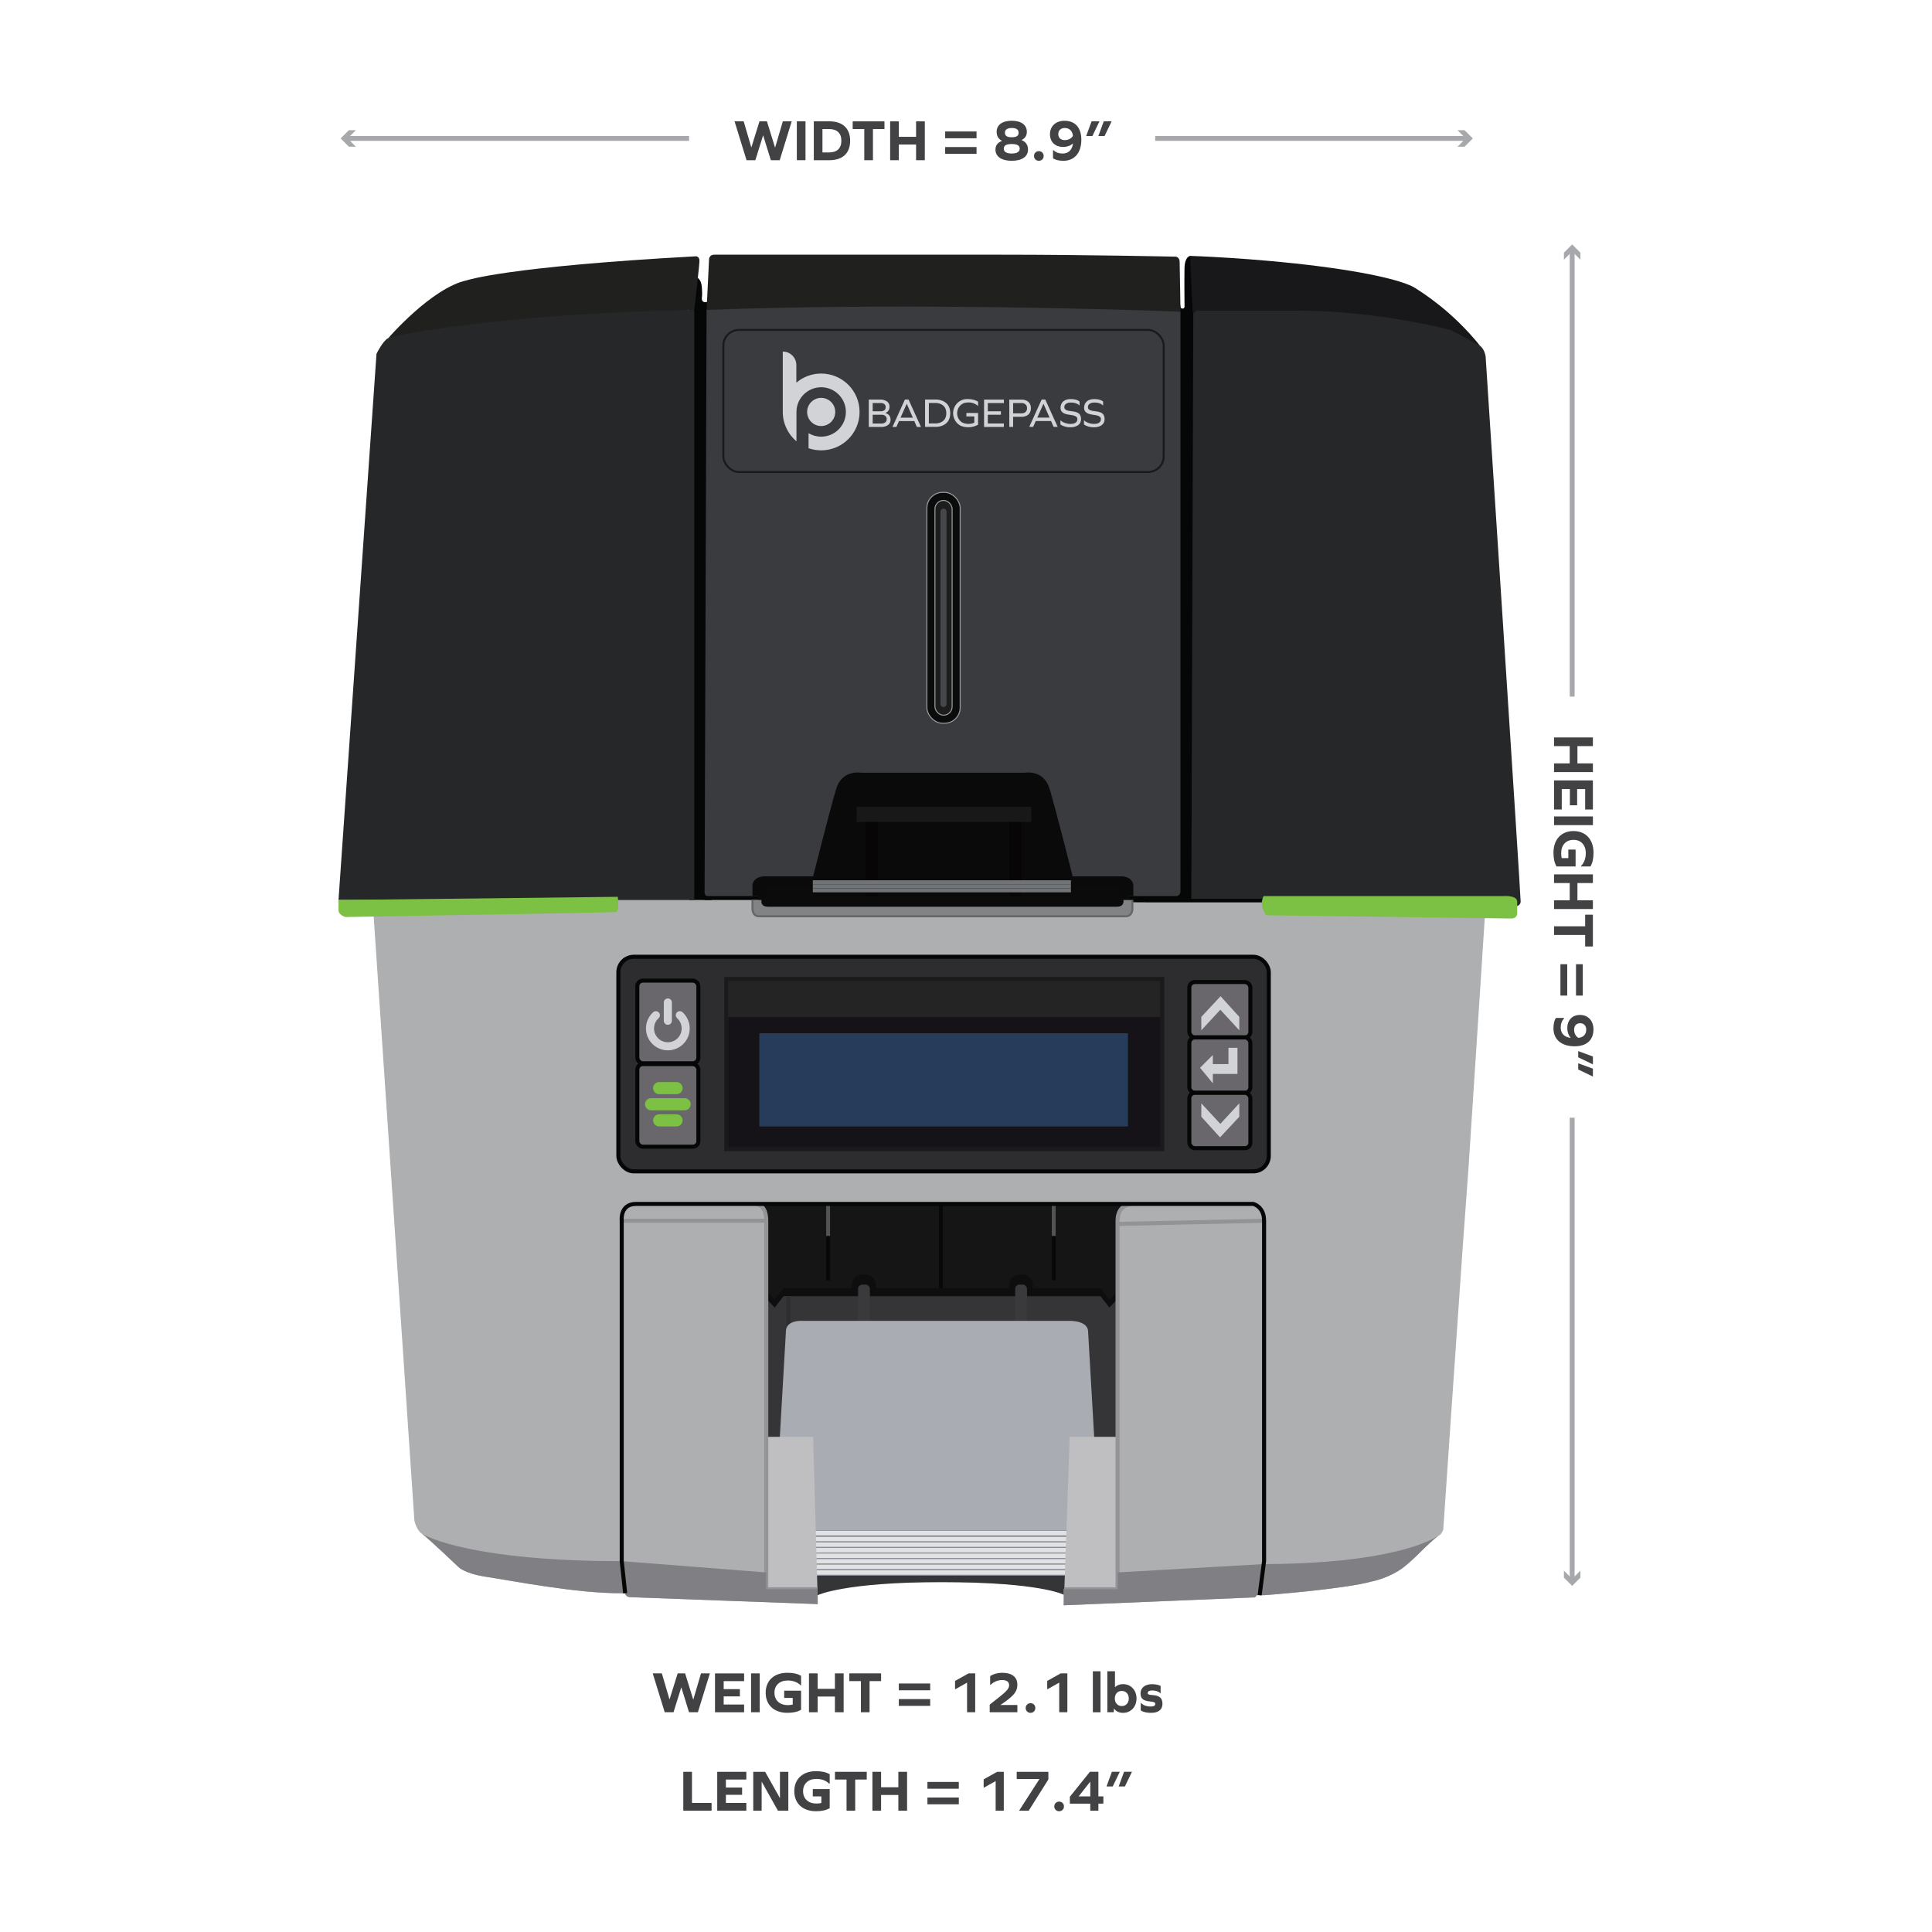 <?xml version="1.0" encoding="UTF-8"?> <svg xmlns="http://www.w3.org/2000/svg" viewBox="0 0 800 800"><defs><style> .cls-1 { fill: #050706; } .cls-2 { fill: #fff; } .cls-3 { stroke: #707476; } .cls-3, .cls-4, .cls-5, .cls-6, .cls-7, .cls-8, .cls-9, .cls-10, .cls-11, .cls-12, .cls-13, .cls-14, .cls-15, .cls-16 { stroke-miterlimit: 10; } .cls-3, .cls-4, .cls-5, .cls-7, .cls-8, .cls-9, .cls-10, .cls-11, .cls-12, .cls-13, .cls-14, .cls-15, .cls-16 { fill: none; } .cls-3, .cls-4, .cls-7, .cls-13, .cls-16 { stroke-width: 1.67px; } .cls-17 { fill: #bfbfc1; } .cls-4 { stroke: #050706; } .cls-5 { stroke: #969a9b; } .cls-5, .cls-6 { stroke-width: .42px; } .cls-18 { fill: #aeafb1; } .cls-19 { fill: #424143; } .cls-6 { fill: #e0e2e3; stroke: #8c8d9a; } .cls-7, .cls-15 { stroke: #1a1a1c; } .cls-20 { fill: #151515; } .cls-21 { fill: #a7a8ab; } .cls-22 { fill: #0a0a0a; } .cls-23 { fill: #0e0e0f; } .cls-24 { fill: #2e2e30; } .cls-8 { stroke: #d2d3d7; stroke-width: 3.34px; } .cls-8, .cls-11, .cls-14 { stroke-linecap: round; } .cls-25 { fill: #7cc143; } .cls-26 { fill: #273c5b; } .cls-27 { fill: #070808; } .cls-28 { fill: #353538; } .cls-29 { fill: #808084; } .cls-9 { stroke: #a7a8ab; stroke-width: 2.02px; } .cls-10 { stroke: #66666a; } .cls-10, .cls-15 { stroke-width: .83px; } .cls-30 { fill: #0a0b0b; } .cls-31 { fill: #242424; } .cls-32 { fill: #18181a; } .cls-33 { fill: #20201f; } .cls-34 { fill: #181818; } .cls-35 { fill: #d2d3d7; } .cls-11 { stroke: #46474b; stroke-width: 2.5px; } .cls-36 { fill: #151318; } .cls-12 { stroke: #070506; } .cls-12, .cls-14 { stroke-width: 5.01px; } .cls-13 { stroke: #929395; } .cls-37 { fill: #2d2d2f; } .cls-38 { fill: #1d1d1d; } .cls-39 { fill: #535353; } .cls-40 { fill: #828385; } .cls-41 { fill: #0b0b0b; } .cls-42 { fill: #3a3b3e; } .cls-43 { fill: #a9acb2; } .cls-14 { stroke: #7cc144; } .cls-44 { fill: #3a3a3c; } .cls-45 { fill: #262729; } .cls-46 { fill: #69676c; } .cls-16 { stroke: #949397; } </style></defs><g id="Layer_2" data-name="Layer 2"><rect class="cls-2" width="800" height="800"></rect></g><g id="Layer_1" data-name="Layer 1"><g><g><g><g><line class="cls-9" x1="651" y1="462.81" x2="651" y2="654.38"></line><polygon class="cls-21" points="647.58 650.36 651 653.79 654.42 650.36 654.42 653.27 651 656.69 647.58 653.27 647.58 650.36"></polygon></g><g><line class="cls-9" x1="651" y1="103.52" x2="651" y2="288.45"></line><polygon class="cls-21" points="647.58 107.55 651 104.12 654.42 107.55 654.42 104.64 651 101.22 647.58 104.64 647.58 107.55"></polygon></g></g><g><path class="cls-19" d="M643.49,316.1h6.5v-7.15h-6.5v-3.59h16.09v3.59h-6.4v7.15h6.4v3.61h-16.09v-3.61Z"></path><path class="cls-19" d="M650.06,333.45v-6.71h-3.37v8.46h-3.2v-12.05h16.09v12.05h-3.2v-8.46h-3.32v6.71h-3.01Z"></path><path class="cls-19" d="M659.59,338.08v3.59h-16.09v-3.59h16.09Z"></path><path class="cls-19" d="M651.54,347.77c-3.1,0-5.09,2.16-5.09,5.48,0,.75,.07,1.43,.22,2.08h2.74v-3.54h3.01v7h-7.9c-.87-1.53-1.26-3.3-1.26-5.7,0-5.48,3.22-8.97,8.29-8.97s8.29,3.49,8.29,8.97c0,2.4-.39,4.17-1.26,5.7h-3.93v-.17c1.36-1.41,1.99-3.2,1.99-5.38,0-3.32-1.99-5.48-5.09-5.48Z"></path><path class="cls-19" d="M643.49,372.8h6.5v-7.15h-6.5v-3.59h16.09v3.59h-6.4v7.15h6.4v3.61h-16.09v-3.61Z"></path><path class="cls-19" d="M643.49,387.15v-3.59h12.89v-4.8h3.2v13.16h-3.2v-4.77h-12.89Z"></path><path class="cls-19" d="M648.95,399.26v12.99h-2.81v-12.99h2.81Zm6.45,0v12.99h-2.81v-12.99h2.81Z"></path><path class="cls-19" d="M651.98,433.24c-5.4,0-8.73-2.81-8.73-7.42,0-1.84,.36-3.34,1.04-4.31h3.37v.17c-.92,.95-1.41,2.28-1.41,3.81,0,2.42,1.5,3.97,4.14,4.29v-.05c-.87-.97-1.4-2.35-1.4-4.02,0-3.34,2.11-5.45,5.26-5.45,3.34,0,5.57,2.42,5.57,6.01,0,4.41-2.86,6.98-7.85,6.98Zm1.55-3.49c2.04-.15,3.3-1.43,3.3-3.39,0-1.6-.99-2.67-2.52-2.67s-2.5,1.04-2.5,2.64c0,1.43,.53,2.62,1.72,3.42Z"></path><path class="cls-19" d="M659.59,437.47v3.27l-6.08-2.93v-2.57l6.08,2.23Zm0,5.04v3.27l-6.08-2.93v-2.57l6.08,2.23Z"></path></g></g><g><g><g><line class="cls-9" x1="285.33" y1="57.32" x2="143.36" y2="57.32"></line><polygon class="cls-21" points="147.38 53.9 143.96 57.32 147.38 60.75 144.48 60.75 141.05 57.32 144.48 53.9 147.38 53.9"></polygon></g><g><line class="cls-9" x1="607.55" y1="57.32" x2="478.34" y2="57.32"></line><polygon class="cls-21" points="603.53 53.9 606.95 57.32 603.53 60.75 606.43 60.75 609.86 57.32 606.43 53.9 603.53 53.9"></polygon></g></g><g><path class="cls-19" d="M319.19,66.34l-3.17-10.25h-.05l-3.2,10.25h-3.64l-4.97-16.09h3.78l3.15,10.74h.05l3.35-10.74h3.08l3.35,10.81h.05l3.18-10.81h3.68l-4.97,16.09h-3.66Z"></path><path class="cls-19" d="M329.95,50.24h3.59v16.09h-3.59v-16.09Z"></path><path class="cls-19" d="M343.45,50.24c5.48,0,8.58,2.93,8.58,8.05s-3.1,8.05-8.58,8.05h-6.47v-16.09h6.47Zm-.22,12.89c3.37,0,5.16-1.7,5.16-4.85s-1.79-4.85-5.16-4.85h-2.67v9.69h2.67Z"></path><path class="cls-19" d="M361.47,66.34h-3.59v-12.89h-4.8v-3.2h13.16v3.2h-4.77v12.89Z"></path><path class="cls-19" d="M379.33,66.34v-6.5h-7.15v6.5h-3.59v-16.09h3.59v6.4h7.15v-6.4h3.61v16.09h-3.61Z"></path><path class="cls-19" d="M391.37,54.44h12.99v2.81h-12.99v-2.81Zm0,6.45h12.99v2.81h-12.99v-2.81Z"></path><path class="cls-19" d="M423.04,58.02c1.75,.7,2.64,2.06,2.64,3.93,0,2.91-2.52,4.63-6.74,4.63s-6.74-1.72-6.74-4.63c0-1.72,.92-2.96,2.69-3.59v-.05c-1.45-.73-2.2-2.01-2.2-3.73,0-2.86,2.33-4.58,6.25-4.58s6.25,1.72,6.25,4.58c0,1.58-.73,2.71-2.16,3.39v.05Zm-.8,3.56c0-1.33-1.04-1.94-3.3-1.94s-3.3,.61-3.3,1.94,1.21,1.99,3.3,1.99,3.3-.7,3.3-1.99Zm-6.13-6.64c0,1.31,.87,1.89,2.84,1.89s2.84-.58,2.84-1.89-1.02-1.94-2.84-1.94-2.84,.68-2.84,1.94Z"></path><path class="cls-19" d="M432.16,64.59c0,1.14-.85,1.99-1.99,1.99s-2.01-.85-2.01-1.99,.85-2.01,2.01-2.01,1.99,.87,1.99,2.01Z"></path><path class="cls-19" d="M447.76,57.85c0,5.41-2.81,8.73-7.42,8.73-1.84,0-3.35-.36-4.31-1.04v-3.37h.17c.95,.92,2.28,1.41,3.8,1.41,2.42,0,3.98-1.5,4.29-4.15h-.05c-.97,.87-2.35,1.41-4.02,1.41-3.35,0-5.45-2.11-5.45-5.26,0-3.35,2.42-5.57,6.01-5.57,4.41,0,6.98,2.86,6.98,7.85Zm-3.49-1.55c-.15-2.04-1.43-3.3-3.39-3.3-1.6,0-2.67,.99-2.67,2.52s1.04,2.5,2.64,2.5c1.43,0,2.62-.53,3.42-1.72Z"></path><path class="cls-19" d="M452,50.24h3.27l-2.93,6.08h-2.57l2.23-6.08Zm5.04,0h3.27l-2.93,6.08h-2.57l2.23-6.08Z"></path></g></g><g><g><path class="cls-19" d="M282.94,749.76v-16.09h3.59v12.89h8.12v3.2h-11.71Z"></path><path class="cls-19" d="M307.29,743.19h-6.71v3.37h8.46v3.2h-12.05v-16.09h12.05v3.2h-8.46v3.32h6.71v3.01Z"></path><path class="cls-19" d="M315.43,737.81h-.05v11.95h-3.47v-16.09h4.92l6.08,10.81h.05v-10.81h3.47v16.09h-4.31l-6.69-11.95Z"></path><path class="cls-19" d="M332.54,741.71c0,3.1,2.16,5.09,5.48,5.09,.75,0,1.43-.07,2.08-.22v-2.74h-3.54v-3.01h7v7.9c-1.53,.87-3.29,1.26-5.69,1.26-5.48,0-8.97-3.22-8.97-8.29s3.49-8.29,8.97-8.29c2.4,0,4.17,.39,5.69,1.26v3.93h-.17c-1.4-1.36-3.2-1.99-5.38-1.99-3.32,0-5.48,1.99-5.48,5.09Z"></path><path class="cls-19" d="M354.13,749.76h-3.59v-12.89h-4.8v-3.2h13.16v3.2h-4.78v12.89Z"></path><path class="cls-19" d="M371.99,749.76v-6.5h-7.15v6.5h-3.59v-16.09h3.59v6.4h7.15v-6.4h3.61v16.09h-3.61Z"></path><path class="cls-19" d="M384.03,737.86h12.99v2.81h-12.99v-2.81Zm0,6.45h12.99v2.81h-12.99v-2.81Z"></path><path class="cls-19" d="M412.28,749.76v-12.26l-4.97,2.79v-3.49l5.58-3.13h2.76v16.09h-3.37Z"></path><path class="cls-19" d="M425.97,749.76h-3.98l8.41-13.09h-9.4v-3h13.11v3.15l-8.14,12.94Z"></path><path class="cls-19" d="M440.56,748.01c0,1.14-.85,1.99-1.99,1.99s-2.01-.85-2.01-1.99,.85-2.01,2.01-2.01,1.99,.87,1.99,2.01Z"></path><path class="cls-19" d="M454.83,749.76h-3.37v-2.91h-8.46v-2.84l8.31-10.35h3.51v10.18h2.06v3h-2.06v2.91Zm-8.19-5.91h4.82v-6.13l-4.82,6.13Z"></path><path class="cls-19" d="M460.41,733.66h3.27l-2.93,6.08h-2.57l2.23-6.08Zm5.04,0h3.27l-2.93,6.08h-2.57l2.23-6.08Z"></path></g><g><path class="cls-19" d="M285.31,709l-3.17-10.25h-.05l-3.2,10.25h-3.64l-4.97-16.09h3.78l3.15,10.74h.05l3.35-10.74h3.08l3.35,10.81h.05l3.18-10.81h3.68l-4.97,16.09h-3.66Z"></path><path class="cls-19" d="M306.37,702.44h-6.71v3.37h8.46v3.2h-12.05v-16.09h12.05v3.2h-8.46v3.32h6.71v3.01Z"></path><path class="cls-19" d="M311,692.91h3.59v16.09h-3.59v-16.09Z"></path><path class="cls-19" d="M320.69,700.96c0,3.1,2.16,5.09,5.48,5.09,.75,0,1.43-.07,2.08-.22v-2.74h-3.54v-3.01h7v7.9c-1.53,.87-3.29,1.26-5.69,1.26-5.48,0-8.97-3.22-8.97-8.29s3.49-8.29,8.97-8.29c2.4,0,4.17,.39,5.69,1.26v3.93h-.17c-1.4-1.36-3.2-1.99-5.38-1.99-3.32,0-5.48,1.99-5.48,5.09Z"></path><path class="cls-19" d="M345.72,709v-6.5h-7.15v6.5h-3.59v-16.09h3.59v6.4h7.15v-6.4h3.61v16.09h-3.61Z"></path><path class="cls-19" d="M360.07,709h-3.59v-12.89h-4.8v-3.2h13.16v3.2h-4.77v12.89Z"></path><path class="cls-19" d="M372.18,697.1h12.99v2.81h-12.99v-2.81Zm0,6.45h12.99v2.81h-12.99v-2.81Z"></path><path class="cls-19" d="M400.44,709v-12.26l-4.97,2.79v-3.49l5.58-3.13h2.76v16.09h-3.37Z"></path><path class="cls-19" d="M421.28,709h-11.46v-3.15l3.9-3.08c3.22-2.55,4.14-3.64,4.14-4.99s-1.02-2.11-2.84-2.11-3.61,.73-4.85,1.99h-.17v-3.59c1.28-.9,3.15-1.41,4.99-1.41,4.02,0,6.28,1.77,6.28,4.95,0,2.57-1.26,4.31-5.21,7.13l-1.72,1.21v.05h6.93v3.01Z"></path><path class="cls-19" d="M428.71,707.26c0,1.14-.85,1.99-1.99,1.99s-2.01-.85-2.01-1.99,.85-2.01,2.01-2.01,1.99,.87,1.99,2.01Z"></path><path class="cls-19" d="M438.6,709v-12.26l-4.97,2.79v-3.49l5.58-3.13h2.76v16.09h-3.37Z"></path><path class="cls-19" d="M452.53,692.04h3.17v16.97h-3.17v-16.97Z"></path><path class="cls-19" d="M470.61,703.31c0,3.44-2.35,5.94-5.57,5.94-1.67,0-2.98-.65-3.71-1.75h-.05l-.12,1.5h-2.64v-16.97h3.17v6.57h.05c.78-.8,1.89-1.24,3.3-1.24,3.22,0,5.57,2.5,5.57,5.94Zm-3.2,0c0-1.84-1.16-3.13-2.91-3.13s-2.88,1.29-2.88,3.13,1.16,3.13,2.88,3.13,2.91-1.28,2.91-3.13Z"></path><path class="cls-19" d="M480.59,698.1v3.03h-.12c-.75-.75-1.91-1.14-3.39-1.14-1.24,0-1.84,.36-1.84,1.07,0,.51,.39,.73,1.89,.82,3.03,.19,4.22,1.26,4.22,3.66s-1.75,3.71-4.68,3.71c-1.89,0-3.35-.34-4.31-1.02v-3.05h.15c.9,.97,2.26,1.45,4.02,1.45,1.24,0,1.84-.36,1.84-1.09,0-.61-.49-.85-2.08-.99-2.89-.27-4.02-1.14-4.02-3.39s1.87-3.78,4.75-3.78c1.38,0,2.69,.27,3.59,.73Z"></path></g></g><g><path class="cls-18" d="M154.27,372.68l17.31,256.86s.77,3.98,3.06,5.52c2.3,1.53,15.17,13.79,15.17,13.79,0,0,2.45,2.76,11.8,4.14,9.35,1.38,37.23,6.9,55.77,6.74h1.48s.1,1.53,2.04,1.63c1.94,.1,77.74,2.86,77.74,2.86v-3.68s7.15-5.41,48.32-5.41,49.95,3.47,53.53,5.21v4.39l78.66-3.27s.51,.31,1.23-.92h3.17s32.99-2.45,44.64-5.72c0,0,5.62-1.02,11.24-4.6,5.62-3.58,11.75-11.34,16.96-14.81,0,0,.61-.41,1.23-1.94l3.06-44.84,5.01-72.32,2.35-32.18,4.8-73.45,2.35-36.47v-14.2H154.27v12.67Z"></path><path class="cls-20" d="M311.99,498.53s5.11-.41,5.11,5.52v40.35h145.67v-37.9s-.14-7.97,5.34-7.97h-156.12Z"></path><g><g><path class="cls-23" d="M358.46,527.76h-1.43c-2.34,0-4.24,1.9-4.24,4.24v17.06c0,2.34,1.9,4.24,4.24,4.24h1.43c2.34,0,4.24-1.9,4.24-4.24v-17.06c0-2.34-1.9-4.24-4.24-4.24Z"></path><path class="cls-23" d="M423.53,527.76h-1.43c-2.34,0-4.24,1.9-4.24,4.24v17.06c0,2.34,1.9,4.24,4.24,4.24h1.43c2.34,0,4.24-1.9,4.24-4.24v-17.06c0-2.34-1.9-4.24-4.24-4.24Z"></path></g><path class="cls-23" d="M462.84,534.42l-3.47,3.68-3.68-4.7h-131.24s-3.68,4.7-3.68,4.7l-3.47-3.68v120.33h21.25v2.45s11.06-5.41,51.52-5.41,50.42,5.2,50.42,5.2v-2.25h22.27l.08-120.33Z"></path></g><g><path class="cls-1" d="M492.79,105.97s-2.2,.23-2.31,5.02,0,15.36,0,15.36c0,0,.24,1.42-.73,1.42s-.99-.69-.99-1.46h-197.03v246.37h23.57l160.27,.97h52.56V122.51l-35.34-16.55Z"></path><path class="cls-1" d="M288.97,115.13s1.46,.74,1.67,4.01,0,3.91,0,3.91c0,0-.51,2.73,2.25,1.92h1.84v247.71h-9.3V126.4l2.04-11.26h1.5Z"></path></g><g><path class="cls-33" d="M160.8,139.98s17.98-20.84,32.48-23.9c0,0,16.14-5.67,95.05-9.96,0,0,1.23,.15,1.3,1.69s-2.17,20.53-2.17,20.53l-126.67,11.65Z"></path><path class="cls-33" d="M292.58,128.34l1.02-20.84s-.1-2.04,2.25-2.04h118.6c35.55,0,72.48,.82,72.48,.82,0,0,1.46,.23,1.53,1.99s.36,20.79,.36,20.79l-196.23-.72Z"></path><path class="cls-32" d="M493.81,128.64l-1.02-22.68s26.35,.82,53.32,4.29c26.97,3.47,36.98,7.15,39.84,8.99,2.86,1.84,15.32,9.5,26.87,23.9,0,0-29.01-10.01-66.6-11.44-37.59-1.43-52.1-1.94-52.1-1.94l-.31-1.12Z"></path></g><path class="cls-45" d="M155.9,146.52s2.66-5.52,4.9-6.54c2.25-1.02,45.15-10.01,126.67-11.65v244.34H140.17l15.73-226.16Z"></path><path class="cls-42" d="M292.58,128.34l-.82,240.46s-.31,2.25,1.33,2.25h193.98s1.74,0,1.74-2.15V129.05s-105.73-4.19-196.23-.72Z"></path><path class="cls-45" d="M494.12,129.77l-.82,242.4h127.38l7.25,3.06s1.63-.2,1.74-1.84c.1-1.63-14.51-225.85-14.51-225.85,0,0-.41-2.96-2.35-4.39l-11.95-6.44s-29.53-8.07-63.95-8.07h-41.37l-1.43,1.12Z"></path><path class="cls-28" d="M462.84,537.75l-3.47,3.68-3.68-4.7h-131.24s-3.68,4.7-3.68,4.7l-3.47-3.68v120.33h21.25v2.45s11.06-5.41,51.52-5.41,50.42,5.2,50.42,5.2v-2.25h22.27l.08-120.33Z"></path><g><rect class="cls-44" x="355.3" y="531.93" width="4.9" height="20.53" rx="1.74" ry="1.74"></rect><rect class="cls-44" x="420.37" y="531.93" width="4.9" height="20.53" rx="1.74" ry="1.74"></rect></g><rect class="cls-24" x="325.67" y="536.73" width="1.63" height="15.32"></rect><rect class="cls-27" x="388.8" y="498.53" width="1.62" height="34.94"></rect><g><rect class="cls-27" x="342.09" y="498.53" width="1.62" height="31.6"></rect><rect class="cls-39" x="342.09" y="498.53" width="1.62" height="13.25"></rect></g><g><rect class="cls-27" x="435.52" y="498.53" width="1.62" height="31.6"></rect><rect class="cls-39" x="435.52" y="498.53" width="1.62" height="13.25"></rect></g><g><rect class="cls-6" x="320.67" y="633.67" width="134.63" height="2.3"></rect><rect class="cls-6" x="320.67" y="636.18" width="134.63" height="2.3"></rect><rect class="cls-6" x="320.67" y="638.47" width="134.63" height="2.3"></rect><rect class="cls-6" x="320.67" y="640.77" width="134.63" height="2.3"></rect><rect class="cls-6" x="320.67" y="643.07" width="134.63" height="2.3"></rect><rect class="cls-6" x="320.06" y="645.37" width="134.63" height="2.3"></rect><rect class="cls-6" x="320.06" y="647.67" width="134.63" height="2.3"></rect><rect class="cls-6" x="320.06" y="649.97" width="134.63" height="2.3"></rect></g><path class="cls-43" d="M450.53,550.93l4.78,82.74h-134.63l4.77-82.67c.24-4.15,5.95-4.06,5.95-4.06h111.01s7.51-.38,8.12,3.98Z"></path><polygon class="cls-41" points="315 365.33 313.47 376.05 316.53 377.79 465.47 377.79 467.61 373.65 467.61 365.33 315 365.33"></polygon><g><rect class="cls-42" x="299.52" y="136.61" width="182.34" height="58.84" rx="6.49" ry="6.49"></rect><rect class="cls-15" x="299.52" y="136.61" width="182.34" height="58.84" rx="6.49" ry="6.49"></rect></g><g><g><path class="cls-35" d="M355.93,170.59c0,8.78-7.12,15.89-15.9,15.89-1.83,0-3.58-.31-5.22-.88v-6.22c1.53,.91,3.32,1.43,5.22,1.43,5.65,0,10.23-4.58,10.23-10.23s-4.59-10.23-10.23-10.23-10.23,4.58-10.23,10.23v12.16c-3.46-2.91-5.67-7.28-5.67-12.16v-25.01c3.1,0,5.62,2.51,5.62,5.61v7.27c2.77-2.35,6.36-3.77,10.28-3.77,8.78,0,15.9,7.12,15.9,15.9Z"></path><path class="cls-35" d="M340.03,176.41c3.22,0,5.83-2.61,5.83-5.83s-2.61-5.83-5.83-5.83-5.82,2.61-5.82,5.83,2.61,5.83,5.82,5.83Z"></path></g><g><polygon class="cls-35" points="407.48 166.66 407.48 166.89 407.48 170.31 407.48 171.73 407.48 175.36 407.48 176.79 409.04 176.79 415.67 176.79 415.67 175.36 409.04 175.36 409.04 171.73 414.45 171.73 414.45 170.31 409.04 170.31 409.04 166.89 415.69 166.89 415.69 165.47 407.48 165.47 407.48 166.66"></polygon><path class="cls-35" d="M431.32,165.45l-5.13,11.3h1.62l1.08-2.42h6.32l1.06,2.42h1.69l-5.13-11.3h-1.51Zm-1.8,7.48l2.56-5.75,2.52,5.75h-5.08Z"></path><path class="cls-35" d="M374.7,165.45l-5.14,11.33h1.62l1.08-2.43h6.33l1.06,2.43h1.7l-5.14-11.33h-1.52Zm-1.81,7.49l2.57-5.76,2.53,5.76h-5.09Z"></path><path class="cls-35" d="M387.84,165.45h-4.79v11.3h4.79s5.64,0,5.64-5.66-5.64-5.64-5.64-5.64Zm-.22,9.88h-3v-8.46h3s4.23-.02,4.23,4.23-4.23,4.24-4.23,4.24Z"></path><path class="cls-35" d="M423.32,165.48h-3.81s-1.58-.01-1.58-.01v11.29h1.58v-4.18h3.81s3.55,0,3.55-3.55-3.55-3.55-3.55-3.55Zm-.18,5.68h-3.63v-4.27h3.63s2.14,0,2.14,2.14-2.14,2.13-2.14,2.13Z"></path><path class="cls-35" d="M452.35,170.13c-1.99-.37-1.88-1.35-1.86-1.67,.01-.32,.17-1.78,2.76-1.78s3.52,1.27,3.52,1.27v-1.7s-1.01-1-3.65-1-4.22,1.38-4.22,3.62,2.19,2.68,3.83,2.9c1.65,.22,3.59,.49,3.04,2.41-.56,1.92-4.89,1.78-6.92-.17v1.76c2.61,1.84,8.36,1.72,8.53-1.98,.17-3.57-3.04-3.3-5.03-3.67Z"></path><path class="cls-35" d="M442.59,170.13c-1.99-.37-1.88-1.35-1.86-1.67,.01-.32,.17-1.78,2.75-1.78s3.53,1.27,3.53,1.27v-1.7s-1.01-1-3.65-1-4.22,1.38-4.22,3.62,2.18,2.68,3.84,2.9c1.65,.22,3.59,.49,3.04,2.41-.56,1.92-4.89,1.78-6.92-.17v1.76c2.61,1.84,8.36,1.72,8.53-1.98,.16-3.57-3.04-3.3-5.03-3.67Z"></path><path class="cls-35" d="M400.65,165.24h0c-.07,0-.14,0-.22,0-.77,0-1.5,.15-2.18,.43h0c-2.11,.88-3.59,2.98-3.59,5.43,0,2.28,1.29,4.26,3.16,5.22h0c.94,.38,1.99,.59,3.11,.59,.07,0,.13,0,.2,0h0c1.44-.03,2.77-.42,3.87-1.06h0v-4.84h-4.84v1.42h3.28v2.61c-.72,.31-1.53,.48-2.4,.48-.09,0-.18,0-.27,0h0c-.81-.03-1.58-.22-2.26-.53h0c-1.3-.75-2.18-2.21-2.18-3.88,0-1.88,1.11-3.48,2.67-4.13,0,0,0,0,0,0,.38-.14,.79-.23,1.21-.29h0c.27-.04,.54-.05,.82-.05,1.58,0,3,.57,3.97,1.49v-1.82c-1.15-.67-2.56-1.06-4.07-1.06-.09,0-.18,0-.27,0Z"></path><path class="cls-35" d="M366.65,171.01c.86-.39,1.69-1.14,1.69-2.58,0-2.95-3.51-2.97-3.51-2.97h-3.48s-1.6,0-1.6,0v11.33h1.6s3.88,0,3.88,0c0,0,3.54-.04,3.54-3.02,0-1.69-1.13-2.43-2.12-2.75Zm-1.79-4.13s1.9,.01,1.9,1.71-1.89,1.72-1.89,1.72h-3.51v-3.43h3.51Zm.29,8.51h-3.79v-3.66h3.79s2.02,0,2.02,1.82-2.02,1.84-2.02,1.84Z"></path></g></g><rect class="cls-30" x="383.8" y="203.88" width="13.79" height="95.61" rx="6.51" ry="6.51"></rect><rect class="cls-38" x="387.14" y="207.21" width="7.12" height="88.94" rx="3.56" ry="3.56"></rect><g><path class="cls-25" d="M140.17,372.68l115.63-1.33s.92,6.13-.82,6.33c-1.74,.2-111.85,2.04-111.85,2.04,0,0-2.96-.72-2.96-2.86v-4.19Z"></path><path class="cls-25" d="M628.24,373.39v4.29s.41,2.76-2.66,2.66-101.23-1.33-101.23-1.33c0,0-3.27-3.68-1.12-7.97h99.49s5.52-.41,5.52,2.35Z"></path></g><g><rect class="cls-37" x="256.05" y="396.17" width="269.33" height="88.87" rx="6.42" ry="6.42"></rect><rect class="cls-4" x="256.05" y="396.17" width="269.33" height="88.87" rx="6.42" ry="6.42"></rect><rect class="cls-31" x="300.75" y="405.37" width="180.5" height="70.48"></rect><rect class="cls-36" x="300.75" y="421.1" width="180.5" height="54.75"></rect><rect class="cls-26" x="314.44" y="427.84" width="152.61" height="38.61"></rect><g><rect class="cls-46" x="263.9" y="406.06" width="25.28" height="34.21" rx="2.3" ry="2.3"></rect><g><line class="cls-8" x1="276.54" y1="415.1" x2="276.54" y2="422.68"></line><path class="cls-8" d="M281.5,420.38c1.49,1.35,2.43,3.31,2.43,5.48,0,4.08-3.31,7.39-7.39,7.39s-7.39-3.31-7.39-7.39c0-2.17,.94-4.13,2.43-5.48"></path></g><rect class="cls-4" x="263.9" y="406.06" width="25.28" height="34.21" rx="2.3" ry="2.3"></rect></g><g><rect class="cls-46" x="263.9" y="440.61" width="25.28" height="34.21" rx="2.3" ry="2.3"></rect><rect class="cls-4" x="263.9" y="440.61" width="25.28" height="34.21" rx="2.3" ry="2.3"></rect><g><line class="cls-14" x1="272.94" y1="450.57" x2="280.14" y2="450.57"></line><line class="cls-14" x1="269.6" y1="457.24" x2="283.48" y2="457.24"></line><line class="cls-14" x1="272.94" y1="463.92" x2="280.14" y2="463.92"></line></g></g><g><rect class="cls-46" x="492.48" y="406.64" width="25.28" height="22.93" rx="2.3" ry="2.3"></rect><polygon class="cls-35" points="497.44 421.07 505.41 412.52 513.17 421.07 513.17 426.62 505.31 418.11 497.44 426.62 497.44 421.07"></polygon><rect class="cls-4" x="492.48" y="406.64" width="25.28" height="22.93" rx="2.3" ry="2.3"></rect></g><g><rect class="cls-46" x="492.48" y="429.58" width="25.28" height="22.93" rx="2.3" ry="2.3"></rect><g><polygon class="cls-35" points="502.21 448.58 496.92 442.14 502.21 436.85 502.21 448.58"></polygon><polygon class="cls-35" points="501.07 440.61 508.68 440.61 508.68 433.87 512.41 433.87 512.41 444.7 501.32 444.7 501.07 440.61"></polygon></g><rect class="cls-4" x="492.48" y="429.58" width="25.28" height="22.93" rx="2.3" ry="2.3"></rect></g><g><rect class="cls-46" x="492.48" y="452.51" width="25.28" height="22.93" rx="2.3" ry="2.3"></rect><polygon class="cls-35" points="513.17 462.41 505.2 470.97 497.44 462.41 497.44 456.87 505.31 465.37 513.17 456.87 513.17 462.41"></polygon><rect class="cls-4" x="492.48" y="452.51" width="25.28" height="22.93" rx="2.3" ry="2.3"></rect></g><rect class="cls-7" x="300.75" y="405.37" width="180.5" height="70.48"></rect></g><rect class="cls-5" x="383.8" y="203.88" width="13.79" height="95.61" rx="6.51" ry="6.51"></rect><line class="cls-11" x1="390.69" y1="211.84" x2="390.69" y2="291.52"></line><rect class="cls-5" x="387.14" y="207.21" width="7.12" height="88.94" rx="3.56" ry="3.56"></rect><polygon class="cls-17" points="338.65 664.22 336.71 594.96 317.3 594.96 317.3 660.54 338.65 664.22"></polygon><polygon class="cls-17" points="440.49 664.73 442.94 594.96 462.76 594.96 462.84 660.54 440.49 664.73"></polygon><path class="cls-16" d="M312.8,498.53s4.49-.2,4.49,6.95v152.61h21.25"></path><path class="cls-16" d="M468.89,498.53s-6.13-.2-6.13,6.95v152.61h-21.86"></path><g><path class="cls-29" d="M338.54,658.08v6.14c-3.19-.12-75.73-2.75-77.63-2.87-1.94-.1-2.04-1.64-2.04-1.64h-1.48c-18.54,.17-46.43-5.36-55.78-6.74-9.34-1.37-11.8-4.14-11.8-4.14,0,0-12.18-11.6-14.95-13.65,2.15,1.25,21.29,11.26,82.57,11.26l59.86,4.67v6.96h21.24Z"></path><path class="cls-29" d="M595.63,635.92c-5.04,3.67-10.86,10.9-16.22,14.3-5.62,3.57-11.23,4.6-11.23,4.6-11.65,3.25-44.65,5.71-44.65,5.71h-3.17c-.72,1.23-1.22,.93-1.22,.93l-78.67,3.25v-6.64h22.36v-6.96l60.43-3.45c51.34-.17,68.81-9.43,72.36-11.75Z"></path></g><g><line class="cls-13" x1="257.44" y1="505.48" x2="317.3" y2="505.48"></line><line class="cls-13" x1="462.76" y1="506.8" x2="523.44" y2="505.48"></line></g><path class="cls-4" d="M258.87,659.72l-1.43-13.28v-140.97s-.82-6.95,5.92-6.95h255.58s4.49,1.02,4.49,6.95v140.97l-1.84,14.1"></path><path class="cls-22" d="M443.96,371.05l1.23-4.05h18.39v4.05s5.72,0,5.72,0v-4.05c0-4.05-4.7-4.12-4.7-4.12h-20.43s-7.15-28.4-9.6-36.37c-2.45-7.97-10.22-6.54-10.22-6.54h-67.83s-7.76-1.43-10.22,6.54-9.6,36.37-9.6,36.37h-20.43s-4.7,.07-4.7,4.12v4.05h5.72v-4.05h18.39l1.23,4.05h107.05Z"></path><rect class="cls-34" x="354.69" y="334.07" width="72.32" height="6.33"></rect><g><line class="cls-12" x1="361.02" y1="340.4" x2="361.02" y2="371.05"></line><line class="cls-12" x1="420.47" y1="340.4" x2="420.47" y2="371.05"></line></g><g><line class="cls-3" x1="336.57" y1="365.33" x2="443.45" y2="365.33"></line><line class="cls-3" x1="336.57" y1="366.99" x2="443.45" y2="366.99"></line><line class="cls-3" x1="336.57" y1="368.66" x2="443.45" y2="368.66"></line></g><path class="cls-40" d="M396.67,375.46s62.21,0,65.71,0c3.5,0,2.78-2.78,2.78-2.78h3.73v3.88s0,2.86-2.86,2.86-26.35,0-26.35,0h-98.88s-23.49,0-26.35,0-2.86-2.86-2.86-2.86v-3.88h3.73s-.72,2.78,2.78,2.78h78.58Z"></path><path class="cls-10" d="M468.89,372.68v3.88s0,2.86-2.86,2.86-26.35,0-26.35,0h-98.88s-23.49,0-26.35,0-2.86-2.86-2.86-2.86v-3.88"></path></g></g></g></svg> 